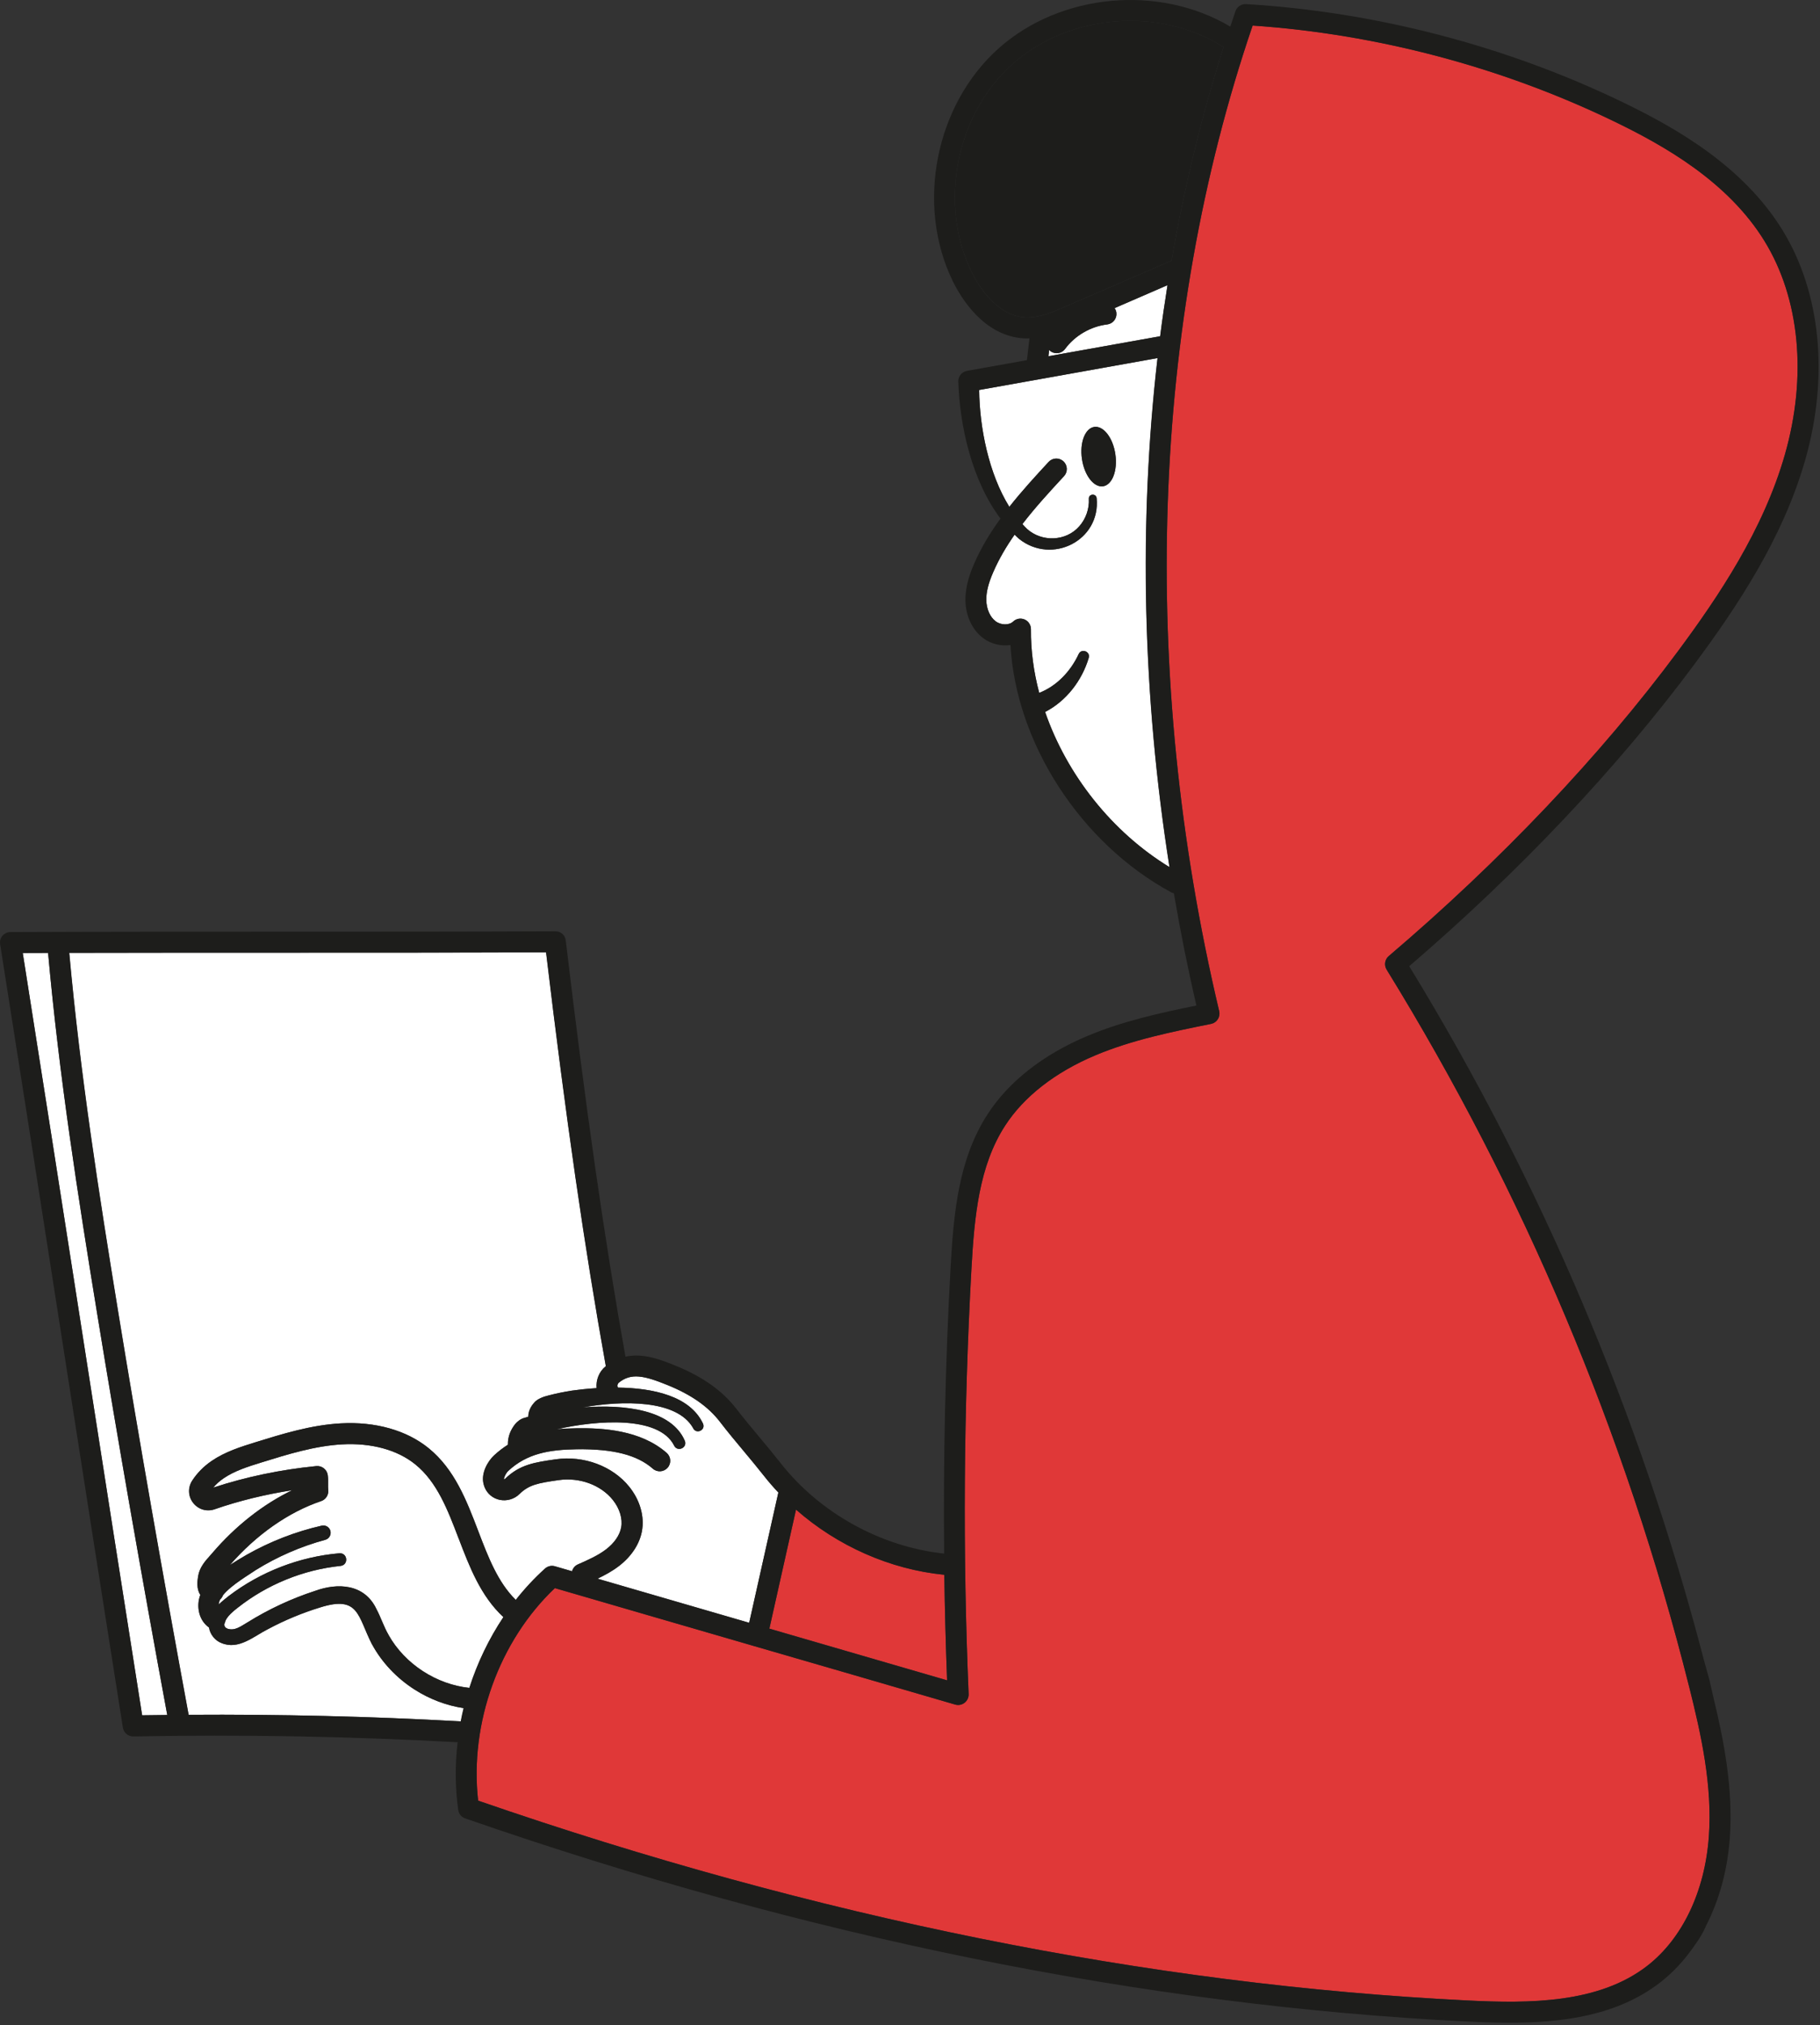 <?xml version="1.0" encoding="UTF-8"?> <svg xmlns="http://www.w3.org/2000/svg" width="418" height="465" viewBox="0 0 418 465" fill="none"><rect x="0" y="0" width="418" height="465" fill="#333333" stroke="none"/><g clip-path="url(#clip0_9149_425)"><path d="M217.52 385.84C217.21 377.78 217 369.7 216.88 361.6C204.41 360.38 192.27 354.95 182.82 346.63L176.7 373.96C190.34 377.92 203.97 381.88 217.52 385.83V385.84Z" fill="#E03838"></path><path d="M141.91 318.61C149.9 318.72 158.49 320.5 161.48 326.92C162.09 328.46 159.83 329.39 159.17 327.87C155.44 321.33 142.93 321.54 133.88 323.16C143.56 322.41 154.26 323.71 157.3 330.86C157.91 332.5 155.53 333.48 154.81 331.88C151.28 325.03 137.21 326.06 127.82 328.19C129.35 328.04 130.89 327.97 132.41 327.95C138.41 327.86 147.13 328.35 153.12 333.61C154.12 334.49 154.22 336.01 153.34 337.01C152.46 338.01 150.94 338.11 149.94 337.23C146.33 334.06 140.79 332.66 132.48 332.77C126.13 332.87 121.03 333.75 116.75 337.73C116.18 338.26 115.74 339.26 115.76 339.6C115.76 339.6 115.78 339.65 115.8 339.69C115.81 339.67 115.89 339.68 115.97 339.6C119.35 336.27 122.83 335.77 127.64 335.08C134.1 334.16 140.72 336.64 144.53 341.39C147.01 344.48 148.06 348.2 147.43 351.61C146.88 354.55 145.02 357.38 142.19 359.56C140.62 360.77 138.93 361.68 137.23 362.49C148.81 365.86 160.43 369.24 172.07 372.62L178.77 342.7C177.63 341.49 176.53 340.24 175.51 338.93C173.99 337 172.39 335.08 170.84 333.22C169.02 331.04 167.13 328.78 165.34 326.45C162.68 322.99 158.77 320.24 153.39 318.06C147.86 315.81 144.92 315.2 142.1 317.5C141.87 317.69 141.76 318.16 141.83 318.32C141.87 318.41 141.89 318.5 141.92 318.59L141.91 318.61Z" fill="white"></path><path d="M265.86 82.22L224.88 89.55C224.96 98.11 227.06 108.75 231.81 116.38C234.72 112.69 237.87 109.27 240.83 106.07C241.73 105.09 243.26 105.03 244.23 105.93C245.21 106.83 245.27 108.36 244.37 109.33C241.1 112.88 237.77 116.49 234.81 120.34C235.15 120.72 235.5 121.09 235.86 121.44C239.26 124.52 244.83 124.33 247.86 120.86C249.37 119.17 250.2 116.83 250.07 114.53C250.02 113.37 251.73 113.24 251.86 114.38C252.81 124.13 241.58 129.74 234.05 123.74C233.69 123.43 233.36 123.09 233.02 122.77C231.12 125.48 229.45 128.31 228.13 131.33C226.99 133.96 226.49 135.95 226.52 137.79C226.56 139.84 227.38 141.71 228.68 142.67C229.9 143.58 231.77 143.6 232.69 142.72C233.39 142.05 234.42 141.86 235.31 142.25C236.2 142.63 236.77 143.51 236.77 144.48C236.73 149.34 237.39 154.26 238.67 159.1C242.69 157.53 245.88 154.16 247.74 150.17C248.4 148.8 250.48 149.62 250.04 151.07C248.5 156.24 244.91 160.96 240.01 163.49C244.97 177.84 255.29 191.01 268.58 199.12C262.38 159.7 261.48 120.12 265.83 82.22H265.86ZM253.34 111.66C251.22 111.97 249.05 109.18 248.5 105.41C247.94 101.65 249.21 98.34 251.32 98.03C253.43 97.72 255.61 100.51 256.16 104.28C256.72 108.04 255.45 111.35 253.34 111.66Z" fill="white"></path><path d="M254.29 74.5C250.5 74.95 246.89 77.05 244.62 80.12C244.15 80.76 243.42 81.1 242.68 81.1C242.18 81.1 241.68 80.95 241.25 80.63C241.14 80.55 241.05 80.46 240.96 80.36C240.9 80.84 240.85 81.32 240.79 81.8L266.45 77.21C266.95 73.28 267.52 69.37 268.14 65.48L255.99 70.75C256.2 71.06 256.35 71.42 256.4 71.82C256.56 73.14 255.61 74.34 254.29 74.5Z" fill="white"></path><path d="M269.08 59.83C271.99 43.02 275.97 26.62 281.01 10.81C266.37 1.49 245.59 3.13 232.61 14.65C219.59 26.2 215.51 46.72 223.11 62.38C224.26 64.75 228.56 72.52 235.47 72.88C238.57 73.06 241.84 71.62 244.72 70.38L269.08 59.83Z" fill="#1D1D1B"></path><path d="M387.93 387.22C373.31 329.06 349.94 273.68 318.47 222.63C317.85 221.62 318.05 220.3 318.96 219.53C344.65 197.68 367.6 173.49 385.33 149.6C394.73 136.93 405.01 121.64 409.95 104.35C415.08 86.39 413.37 68.53 405.26 55.35C396.88 41.73 382.32 33.47 370.57 27.8C344.84 15.38 316.23 7.81 287.7 5.86C264.35 74.29 261.62 154.58 280.02 232.19C280.17 232.82 280.06 233.49 279.7 234.04C279.35 234.59 278.79 234.97 278.15 235.1C269.22 236.9 259.99 238.77 251.55 242.33C242.33 246.21 235.17 251.8 230.85 258.47C224.89 267.68 223.79 279.26 223.12 291.31C221.32 323.71 221.1 356.57 222.47 388.98C222.5 389.76 222.16 390.5 221.55 390.98C220.94 391.46 220.13 391.61 219.39 391.4C204.12 386.94 188.74 382.48 173.35 378.01C173.35 378.01 173.33 378.01 173.32 378.01C173.28 378.01 173.24 377.98 173.2 377.97C173.05 377.93 172.91 377.89 172.76 377.84C157.62 373.45 142.47 369.05 127.44 364.66C114.64 376.81 107.83 395.67 109.82 413.46C187.39 440.29 263.85 455.72 337.09 459.35C351.2 460.05 367.19 460.06 378.37 451.36C386.42 445.09 391.56 434.31 392.48 421.77C393.34 409.99 390.71 398.24 387.94 387.21L387.93 387.22Z" fill="#E03838"></path><path d="M105.35 353.27C102.8 346.6 100.4 340.31 95.41 336.26C91.281 332.91 85.3 331.28 78.591 331.65C72.32 332 66.091 333.93 60.071 335.8C57.031 336.74 53.891 337.72 51.361 339.45C50.45 340.07 49.641 340.8 48.98 341.59C56.34 339.15 64.49 337.44 72.66 336.64C73.951 336.52 75.121 337.44 75.29 338.74C75.38 339.43 75.371 340.1 75.361 340.75C75.361 341.26 75.35 341.74 75.391 342.1C75.531 343.24 74.85 344.32 73.77 344.68C66.281 347.2 58.861 352.41 52.81 359.36C54.05 358.55 55.321 357.79 56.66 357.01C62.06 353.95 67.88 351.69 73.9 350.32C74.8 350.11 75.701 350.68 75.91 351.58C76.111 352.46 75.57 353.34 74.71 353.57C69.07 355.1 63.681 357.46 58.74 360.52C57.331 361.52 53.151 363.91 51.23 366.28C51.09 366.66 50.87 367 50.581 367.25C50.38 367.65 50.261 368.04 50.251 368.42C50.941 367.73 51.721 367.12 52.52 366.49C59.87 360.89 68.79 357.44 77.96 356.66C79.861 356.54 80.121 359.33 78.231 359.56C69.641 360.45 61.34 363.84 54.6 369.17C53.571 369.96 52.321 371.02 51.791 372.14C51.751 372.36 51.681 372.57 51.581 372.77C51.56 372.87 51.531 372.96 51.52 373.06C51.55 373.48 51.721 373.76 52.261 373.98C53.941 374.53 55.281 373.45 56.85 372.53C61.711 369.5 66.93 367.07 72.391 365.29C77.561 363.41 83.68 363.66 86.441 369.42C87.54 371.5 88.13 373.49 89.26 375.42C93.02 382.12 100.28 386.79 107.82 387.56C109.67 381.8 112.31 376.29 115.64 371.3C110.42 366.47 107.85 359.76 105.37 353.25L105.35 353.27Z" fill="white"></path><path d="M85.44 377.54C82.15 371.12 82.51 366.29 73.56 369.1C69.43 370.37 65.4 372.04 61.58 374.08C58.33 375.7 54.86 378.95 50.88 377.28C49.46 376.75 48.25 375.29 48.03 373.72C45.92 372.23 45.26 369.61 45.72 367.28C45.8 366.9 45.91 366.55 46.03 366.22C45.08 364.8 45.38 362.92 45.53 361.93C45.85 359.9 47.19 358.41 48.27 357.21C48.45 357.01 48.63 356.81 48.79 356.62C54.11 350.39 60.48 345.4 67.14 342.19C60.94 343.15 54.88 344.63 49.33 346.56C47.52 347.19 45.58 346.62 44.4 345.12C43.22 343.63 43.12 341.63 44.15 340.02C45.26 338.29 46.8 336.72 48.63 335.47C51.76 333.33 55.41 332.2 58.63 331.2C64.93 329.24 71.45 327.22 78.31 326.84C86.24 326.4 93.38 328.42 98.44 332.52C104.44 337.38 107.19 344.58 109.85 351.55C112.16 357.6 114.36 363.34 118.48 367.38C120.52 364.79 122.76 362.38 125.2 360.18C125.82 359.62 126.68 359.42 127.49 359.66C128.79 360.04 130.11 360.42 131.41 360.8C131.6 360.13 132.06 359.54 132.75 359.23C135.02 358.23 137.37 357.2 139.25 355.75C141.14 354.29 142.36 352.51 142.69 350.74C143.06 348.75 142.34 346.38 140.77 344.42C138.01 340.97 133.12 339.18 128.32 339.87C123.66 340.54 121.51 340.92 119.35 343.05C118.14 344.24 116.43 344.74 114.78 344.4C113.21 344.07 111.92 342.99 111.33 341.51C111.24 341.28 111.16 341.05 111.1 340.81C110.41 338.23 112.14 335.45 113.47 334.22C114.5 333.26 115.57 332.44 116.67 331.75C116.67 331.73 116.67 331.72 116.67 331.7C116.67 329.89 117.24 328.43 118.34 327.01C118.82 326.41 119.68 325.76 120.51 325.57C120.78 325.49 121.06 325.4 121.35 325.32C121.36 324.14 121.88 323.03 122.66 322.15C123.39 321.22 124.87 320.7 126.05 320.42C127.81 319.96 129.57 319.61 131.33 319.33C133 319.09 134.95 318.88 137.05 318.75C136.87 316.92 137.61 314.98 139.07 313.79C139.1 313.76 139.13 313.75 139.17 313.72C134.28 286.49 130.02 257.08 125.44 218.68C105.2 218.76 84.79 218.76 65.01 218.76C48.93 218.76 32.41 218.76 15.92 218.8C18.45 246.72 22.7 273.91 27.22 301.61C31.72 329.18 37.43 361.83 43.34 393.76C64.14 393.62 85.09 394.13 105.79 395.27C105.82 395.27 105.84 395.27 105.87 395.28C106.07 394.26 106.29 393.24 106.53 392.23C102.52 391.63 98.68 390.15 95.3 387.99C91.23 385.4 87.78 381.82 85.47 377.54H85.44Z" fill="white"></path><path d="M11.05 218.81C9.11 218.81 7.17 218.82 5.23 218.83C9.75 247.42 14.4 277.27 18.91 306.17C23.441 335.19 28.11 365.18 32.651 393.87C34.571 393.84 36.501 393.82 38.42 393.8C32.56 362.1 26.91 329.75 22.441 302.38C17.881 274.46 13.591 247.04 11.05 218.81Z" fill="white"></path><path d="M391.71 442.42C394.79 436.51 396.73 429.59 397.28 422.13C398.11 410.72 395.92 399.58 393.35 389.05C393.38 388.98 392.63 386.03 392.66 385.96L391.33 381.15C376.7 324.97 353.97 271.41 323.66 221.86C348.99 200.13 371.62 176.17 389.2 152.47C398.86 139.45 409.43 123.71 414.59 105.67C420.09 86.42 418.19 67.15 409.37 52.82C400.33 38.14 385.01 29.42 372.67 23.46C345.83 10.5 315.92 2.72 286.17 0.94C285.11 0.89 284.1 1.54 283.75 2.56C283.34 3.74 282.95 4.93 282.56 6.11C266.24 -3.6 243.65 -1.58 229.42 11.05C214.85 23.99 210.28 46.96 218.79 64.49C220.64 68.3 225.95 77.22 235.24 77.7C235.49 77.71 235.73 77.72 235.97 77.72C236.13 77.72 236.28 77.7 236.44 77.7C236.37 78.33 236.29 78.95 236.22 79.56C236.1 80.58 235.98 81.6 235.85 82.7L222.08 85.16C220.95 85.36 220.09 86.35 220.09 87.53C220.41 97.88 223.23 110.36 229.78 119.08C227.44 122.3 225.34 125.73 223.74 129.42C222.85 131.46 221.68 134.56 221.73 137.89C221.79 141.46 223.33 144.7 225.84 146.56C227.66 147.91 229.96 148.42 232.07 148.11C233.35 170.61 248.1 193.55 268.95 204.88C269.16 204.99 269.38 205.06 269.6 205.11C271.07 213.72 272.79 222.32 274.77 230.89C266.38 232.6 257.79 234.49 249.69 237.9C239.57 242.16 231.66 248.37 226.81 255.86C220.2 266.06 219.02 278.33 218.32 291.05C217.11 312.83 216.63 334.82 216.84 356.74C202.31 355.18 188.31 347.45 179.29 335.96C177.73 333.97 176.1 332.02 174.53 330.14C172.74 327.99 170.88 325.77 169.15 323.53C165.96 319.37 161.39 316.13 155.2 313.61C151.93 312.28 147.79 310.61 143.65 311.52C138.78 284.26 134.54 254.68 129.94 215.96C129.8 214.74 128.8 213.83 127.54 213.84C106.61 213.93 85.43 213.93 64.98 213.93C44.5 213.93 23.34 213.93 2.4 214.02C1.7 214.02 1.03 214.33 0.57 214.87C0.11 215.41 -0.08 216.11 0.03 216.81C4.69 246.23 9.49 277.08 14.15 306.91C18.78 336.63 23.58 367.37 28.22 396.7C28.41 397.89 29.47 398.77 30.65 398.73C55.36 398.25 80.41 398.7 105.1 400.06C104.5 405.23 104.52 410.47 105.24 415.6C105.36 416.5 105.98 417.25 106.84 417.54C185.33 444.82 262.72 460.51 336.87 464.18C340.09 464.34 343.4 464.46 346.74 464.46C358.95 464.46 371.54 462.81 381.34 455.18C384.24 452.92 386.8 450.16 388.99 447.01C390.47 444.96 391.05 443.92 391.73 442.44L391.71 442.42ZM235.47 72.89C228.56 72.53 224.26 64.76 223.11 62.39C215.51 46.73 219.59 26.21 232.61 14.66C245.59 3.14 266.37 1.5 281.01 10.82C275.97 26.63 271.99 43.02 269.08 59.84L244.72 70.39C241.84 71.64 238.57 73.07 235.47 72.89ZM256.4 71.82C256.35 71.42 256.2 71.06 255.99 70.75L268.14 65.48C267.53 69.37 266.95 73.28 266.45 77.21L240.79 81.8C240.85 81.31 240.9 80.83 240.96 80.36C241.05 80.45 241.14 80.55 241.25 80.63C241.68 80.95 242.18 81.1 242.68 81.1C243.42 81.1 244.15 80.76 244.62 80.12C246.89 77.05 250.5 74.95 254.29 74.5C255.61 74.34 256.56 73.14 256.4 71.82ZM240.03 163.49C244.93 160.96 248.52 156.24 250.05 151.07C250.49 149.62 248.41 148.8 247.75 150.17C245.9 154.17 242.71 157.54 238.68 159.1C237.4 154.27 236.73 149.35 236.78 144.48C236.78 143.51 236.22 142.63 235.32 142.25C234.43 141.87 233.4 142.05 232.7 142.72C231.78 143.6 229.91 143.58 228.69 142.67C227.39 141.71 226.56 139.84 226.53 137.79C226.5 135.95 226.99 133.96 228.14 131.33C229.45 128.31 231.13 125.47 233.03 122.77C233.37 123.1 233.7 123.44 234.06 123.74C241.58 129.74 252.81 124.13 251.87 114.38C251.73 113.24 250.02 113.37 250.08 114.53C250.22 116.82 249.38 119.17 247.87 120.86C244.84 124.33 239.27 124.53 235.87 121.44C235.51 121.09 235.16 120.71 234.82 120.34C237.77 116.49 241.1 112.87 244.38 109.33C245.28 108.35 245.22 106.83 244.24 105.93C243.26 105.03 241.74 105.09 240.84 106.07C237.88 109.28 234.73 112.69 231.82 116.38C227.07 108.75 224.97 98.11 224.89 89.55L265.87 82.22C261.52 120.12 262.41 159.7 268.62 199.12C255.33 191.01 245.01 177.84 240.05 163.49H240.03ZM182.82 346.64C192.27 354.96 204.41 360.39 216.88 361.61C217 369.71 217.21 377.79 217.52 385.85C203.97 381.9 190.33 377.94 176.7 373.98L182.82 346.65V346.64ZM142.09 317.52C144.92 315.22 147.86 315.83 153.38 318.08C158.76 320.27 162.67 323.01 165.33 326.47C167.12 328.8 169 331.05 170.83 333.24C172.38 335.1 173.98 337.02 175.5 338.95C176.53 340.26 177.62 341.51 178.76 342.72L172.06 372.64C160.42 369.26 148.81 365.89 137.22 362.51C138.92 361.7 140.61 360.79 142.18 359.58C145.01 357.4 146.87 354.58 147.42 351.63C148.05 348.23 147 344.5 144.52 341.41C140.71 336.66 134.09 334.18 127.63 335.1C122.82 335.79 119.34 336.28 115.96 339.62C115.89 339.69 115.81 339.69 115.79 339.71C115.77 339.66 115.76 339.62 115.75 339.62C115.72 339.28 116.17 338.28 116.74 337.75C121.02 333.76 126.12 332.88 132.47 332.79C140.79 332.68 146.32 334.08 149.93 337.25C150.93 338.13 152.45 338.03 153.33 337.03C154.21 336.03 154.11 334.51 153.11 333.63C147.11 328.37 138.4 327.88 132.4 327.97C130.88 327.99 129.35 328.06 127.81 328.21C137.2 326.08 151.28 325.05 154.8 331.9C155.52 333.49 157.89 332.51 157.29 330.88C154.25 323.74 143.54 322.44 133.87 323.18C142.92 321.56 155.43 321.35 159.16 327.89C159.81 329.41 162.08 328.48 161.47 326.94C158.48 320.52 149.9 318.73 141.9 318.63C141.87 318.54 141.85 318.45 141.81 318.36C141.74 318.2 141.85 317.72 142.08 317.54L142.09 317.52ZM32.64 393.87C28.1 365.18 23.43 335.19 18.9 306.17C14.39 277.27 9.74 247.42 5.22 218.83C7.16 218.83 9.1 218.82 11.04 218.81C13.58 247.04 17.87 274.46 22.43 302.38C26.9 329.75 32.55 362.1 38.41 393.8C36.48 393.82 34.56 393.84 32.64 393.87ZM105.83 395.27C105.83 395.27 105.78 395.26 105.75 395.26C85.05 394.11 64.1 393.61 43.3 393.75C37.4 361.82 31.68 329.18 27.18 301.6C22.66 273.91 18.41 246.71 15.88 218.79C32.37 218.75 48.89 218.75 64.97 218.75C84.75 218.75 105.17 218.75 125.4 218.67C129.99 257.07 134.24 286.49 139.13 313.71C139.1 313.74 139.07 313.75 139.03 313.78C137.57 314.97 136.83 316.91 137.01 318.74C134.91 318.87 132.96 319.09 131.29 319.32C129.53 319.6 127.77 319.95 126.01 320.41C124.83 320.69 123.36 321.2 122.62 322.14C121.84 323.02 121.32 324.12 121.31 325.31C121.02 325.39 120.74 325.47 120.47 325.56C119.65 325.75 118.78 326.4 118.3 327C117.2 328.42 116.62 329.88 116.63 331.69C116.63 331.71 116.63 331.72 116.63 331.74C115.54 332.43 114.47 333.24 113.43 334.21C112.1 335.45 110.38 338.22 111.06 340.8C111.12 341.04 111.2 341.27 111.29 341.5C111.88 342.98 113.17 344.06 114.74 344.39C116.39 344.73 118.1 344.23 119.31 343.04C121.47 340.91 123.62 340.53 128.28 339.86C133.08 339.17 137.96 340.96 140.73 344.41C142.31 346.38 143.02 348.74 142.65 350.73C142.32 352.51 141.1 354.29 139.21 355.74C137.33 357.19 134.98 358.22 132.71 359.22C132.02 359.52 131.55 360.11 131.37 360.79C130.07 360.41 128.75 360.03 127.45 359.65C126.65 359.41 125.78 359.61 125.16 360.17C122.73 362.36 120.48 364.78 118.44 367.37C114.32 363.32 112.12 357.59 109.81 351.54C107.15 344.58 104.4 337.37 98.4 332.51C93.34 328.41 86.2 326.4 78.27 326.83C71.4 327.21 64.89 329.24 58.59 331.19C55.37 332.19 51.72 333.32 48.59 335.46C46.76 336.71 45.22 338.28 44.11 340.01C43.09 341.61 43.18 343.61 44.36 345.11C45.55 346.61 47.48 347.18 49.29 346.55C54.83 344.63 60.9 343.14 67.1 342.18C60.45 345.39 54.07 350.38 48.75 356.61C48.58 356.8 48.41 357 48.23 357.2C47.15 358.4 45.81 359.9 45.49 361.92C45.33 362.91 45.04 364.79 45.99 366.21C45.87 366.55 45.76 366.9 45.68 367.27C45.23 369.59 45.88 372.21 47.99 373.71C48.21 375.28 49.42 376.74 50.84 377.27C54.82 378.93 58.29 375.68 61.54 374.07C65.36 372.03 69.38 370.35 73.52 369.09C82.47 366.27 82.11 371.1 85.4 377.53C87.71 381.8 91.16 385.38 95.23 387.98C98.61 390.13 102.44 391.61 106.46 392.22C106.21 393.23 105.99 394.25 105.8 395.27H105.83ZM89.24 375.43C88.11 373.5 87.52 371.51 86.42 369.43C83.65 363.67 77.54 363.42 72.37 365.3C66.92 367.08 61.7 369.51 56.83 372.54C55.26 373.46 53.93 374.54 52.24 373.99C51.7 373.77 51.53 373.49 51.5 373.07C51.5 372.97 51.54 372.88 51.56 372.78C51.66 372.58 51.73 372.37 51.77 372.15C52.3 371.03 53.55 369.97 54.58 369.18C61.32 363.85 69.62 360.46 78.21 359.57C80.1 359.34 79.84 356.54 77.94 356.67C68.77 357.46 59.85 360.9 52.5 366.5C51.71 367.13 50.92 367.75 50.23 368.43C50.23 368.05 50.35 367.66 50.56 367.26C50.85 367 51.07 366.67 51.21 366.29C53.13 363.92 57.31 361.53 58.72 360.53C63.65 357.46 69.05 355.11 74.69 353.58C75.55 353.34 76.09 352.47 75.89 351.59C75.68 350.69 74.78 350.12 73.88 350.33C67.86 351.7 62.04 353.96 56.64 357.02C55.3 357.8 54.03 358.56 52.79 359.37C58.83 352.42 66.25 347.22 73.75 344.69C74.84 344.32 75.51 343.24 75.37 342.11C75.33 341.75 75.33 341.27 75.34 340.76C75.34 340.11 75.36 339.44 75.27 338.75C75.11 337.45 73.93 336.53 72.64 336.65C64.48 337.45 56.32 339.16 48.96 341.6C49.62 340.81 50.43 340.08 51.34 339.46C53.87 337.73 57.01 336.75 60.05 335.81C66.07 333.94 72.3 332.01 78.57 331.66C85.29 331.29 91.27 332.92 95.39 336.27C100.38 340.32 102.79 346.61 105.33 353.28C107.82 359.79 110.38 366.5 115.6 371.33C112.27 376.32 109.63 381.82 107.78 387.59C100.24 386.81 92.98 382.15 89.22 375.45L89.24 375.43ZM378.36 451.37C367.18 460.07 351.19 460.06 337.08 459.36C263.84 455.74 187.39 440.3 109.81 413.47C107.82 395.68 114.63 376.82 127.43 364.67C142.47 369.06 157.61 373.46 172.75 377.85C172.9 377.89 173.04 377.93 173.19 377.98C173.23 377.99 173.27 378.01 173.31 378.02C173.31 378.02 173.33 378.02 173.34 378.02C188.72 382.48 204.11 386.95 219.38 391.41C220.13 391.63 220.93 391.47 221.54 390.99C222.15 390.51 222.5 389.77 222.46 388.99C221.09 356.58 221.31 323.71 223.11 291.32C223.78 279.27 224.87 267.69 230.84 258.48C235.16 251.81 242.32 246.23 251.54 242.34C259.98 238.79 269.21 236.92 278.14 235.11C278.78 234.98 279.34 234.6 279.69 234.05C280.04 233.5 280.16 232.83 280.01 232.2C261.61 154.59 264.34 74.3 287.69 5.87C316.21 7.82 344.83 15.39 370.56 27.81C382.31 33.48 396.87 41.74 405.25 55.36C413.36 68.54 415.07 86.4 409.94 104.36C405 121.66 394.72 136.94 385.32 149.61C367.59 173.5 344.64 197.68 318.95 219.54C318.04 220.31 317.84 221.63 318.46 222.64C349.93 273.69 373.3 329.07 387.92 387.23C390.69 398.25 393.32 410 392.46 421.79C391.54 434.33 386.4 445.11 378.35 451.38L378.36 451.37Z" fill="#1D1D1B"></path><path d="M251.32 98.03C249.2 98.34 247.94 101.65 248.5 105.41C249.06 109.17 251.23 111.97 253.34 111.66C255.45 111.35 256.72 108.04 256.16 104.28C255.6 100.52 253.43 97.72 251.32 98.03Z" fill="#1D1D1B"></path></g><defs><clipPath id="clip0_9149_425"><rect width="417.67" height="464.46" fill="white"></rect></clipPath></defs></svg> 